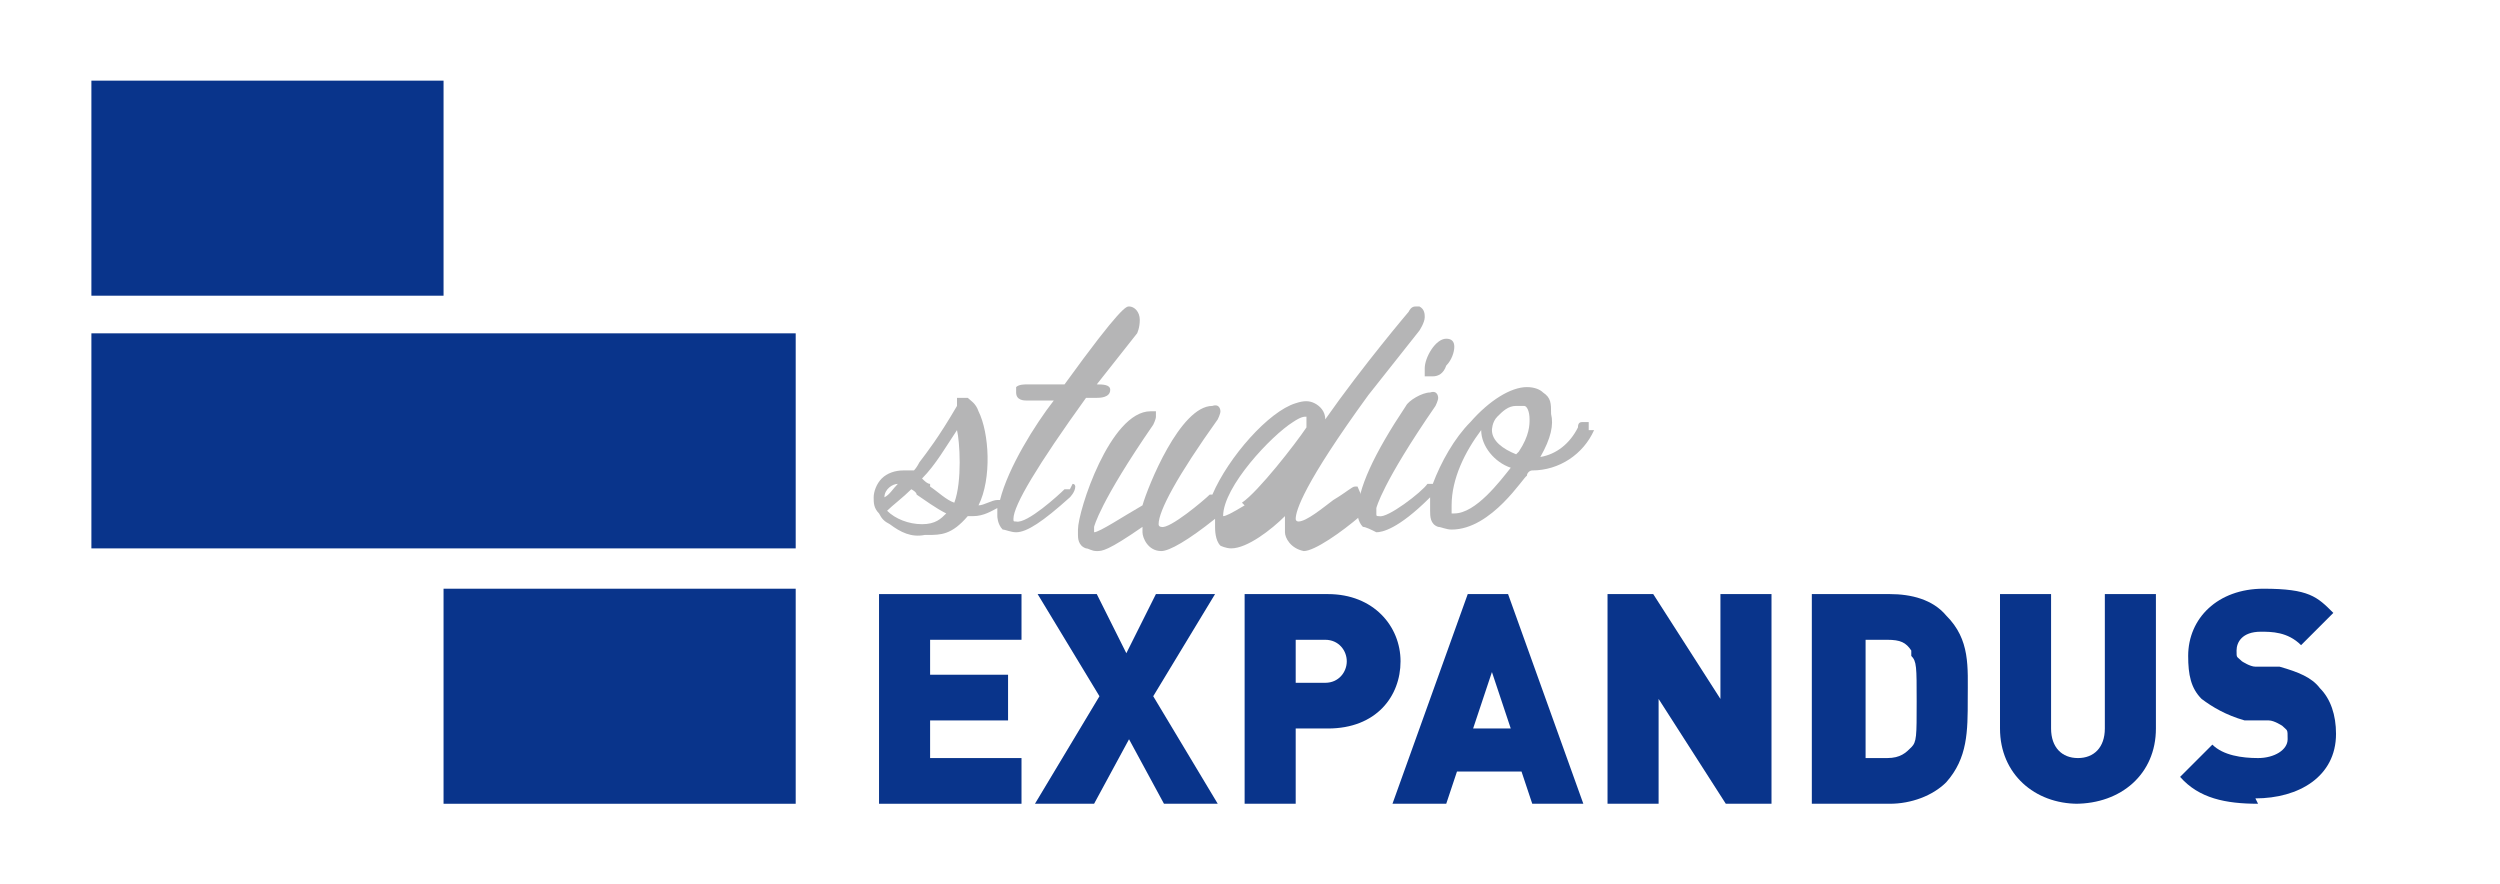 <?xml version="1.0" encoding="UTF-8"?>
<svg id="_레이어_2" xmlns="http://www.w3.org/2000/svg" version="1.1" viewBox="0 0 93 32.9">
  <!-- Generator: Adobe Illustrator 29.1.0, SVG Export Plug-In . SVG Version: 2.1.0 Build 142)  -->
  <defs>
    <style>
      .st0 {
        fill: #09348b;
      }

      .st1 {
        fill: #b5b5b6;
      }
    </style>
  </defs>
  <g id="_레이어_1-2">
    <path class="st0" d="M32.7,29.9v-7.8h5.3v1.7h-3.4v1.3h2.9v1.7h-2.9v1.4h3.4v1.7h-5.3,0Z"/>
    <path class="st0" d="M43.3,29.9l-1.3-2.4-1.3,2.4h-2.2l2.4-4-2.3-3.8h2.2l1.1,2.2,1.1-2.2h2.2l-2.3,3.8,2.4,4h-2.2Z"/>
    <path class="st0" d="M49.4,27.1h-1.2v2.8h-1.9v-7.8h3.1c1.7,0,2.7,1.2,2.7,2.5s-.9,2.5-2.7,2.5h0ZM49.3,23.8h-1.1v1.6h1.1c.5,0,.8-.4.8-.8s-.3-.8-.8-.8Z"/>
    <path class="st0" d="M57,29.9l-.4-1.2h-2.4l-.4,1.2h-2l2.8-7.8h1.5l2.8,7.8h-2ZM55.5,25l-.7,2.1h1.4l-.7-2.1Z"/>
    <path class="st0" d="M64.2,29.9l-2.5-3.9v3.9h-1.9v-7.8h1.7l2.5,3.9v-3.9h1.9v7.8h-1.7Z"/>
    <path class="st0" d="M72.4,29.1c-.5.5-1.3.8-2.1.8h-2.9v-7.8h2.9c.8,0,1.6.2,2.1.8.9.9.8,1.9.8,3.1s0,2.2-.8,3.1h0ZM71.1,24.2c-.2-.3-.4-.4-.9-.4h-.8v4.4h.8c.5,0,.7-.2.9-.4.2-.2.2-.4.2-1.7s0-1.5-.2-1.7Z"/>
    <path class="st0" d="M77.3,29.9c-1.6,0-2.9-1.1-2.9-2.8v-5h1.9v5c0,.7.4,1.1,1,1.1s1-.4,1-1.1v-5h1.9v5c0,1.7-1.3,2.8-3,2.8h0Z"/>
    <path class="st0" d="M84,29.9c-1.2,0-2.2-.2-2.9-1l1.2-1.2c.4.4,1.1.5,1.7.5s1.1-.3,1.1-.7,0-.3-.2-.5c0,0-.3-.2-.5-.2h-.9c-.7-.2-1.2-.5-1.6-.8-.4-.4-.5-.9-.5-1.6,0-1.4,1.1-2.5,2.8-2.5s2,.3,2.6.9l-1.2,1.2c-.5-.5-1.1-.5-1.5-.5-.7,0-.9.4-.9.7s0,.2.2.4c0,0,.3.2.5.2h.9c.7.2,1.2.4,1.5.8.4.4.6,1,.6,1.7,0,1.6-1.4,2.4-3,2.4h0Z"/>
    <rect class="st0" x="3.4" y="3" width="13.1" height="8"/>
    <rect class="st0" x="3.4" y="12.4" width="26.2" height="8"/>
    <rect class="st0" x="16.5" y="21.9" width="13.1" height="8"/>
    <path class="st1" d="M39.8,18.2s-.1,0-.2,0h0c-.2.2-1.4,1.3-1.8,1.2-.1,0-.1,0-.1-.1,0-.5.9-2,2.7-4.5h.4c.1,0,.5,0,.5-.3,0-.2-.3-.2-.5-.2l1.5-1.9s.1-.2.1-.5h0c0-.3-.2-.5-.4-.5-.1,0-.3,0-2.4,2.9h-1.4c-.1,0-.3,0-.4.1,0,0,0,.1,0,.2,0,.3.3.3.4.3h1c-.7.9-1.7,2.5-2,3.7,0,0,0,0-.1,0-.2,0-.5.2-.7.2.5-1,.4-2.7,0-3.5-.1-.3-.3-.4-.4-.5-.2,0-.4,0-.4,0,0,0,0,.2,0,.3h0c-.7,1.2-1.1,1.7-1.4,2.1,0,0-.1.2-.2.3-.1,0-.3,0-.4,0-.3,0-.6.1-.8.3-.2.2-.3.5-.3.7,0,.2,0,.4.2.6.1.2.2.3.4.4.4.3.8.5,1.3.4,0,0,0,0,.1,0,.5,0,.9,0,1.5-.7,0,0,.1,0,.2,0,.4,0,.7-.2.9-.3,0,0,0,0,0,0,0,.1,0,.2,0,.3,0,0,0,.3.2.5,0,0,0,0,0,0,.1,0,.3.1.5.1.4,0,1-.4,2-1.3,0,0,.2-.2.2-.4,0,0,0-.1-.1-.1M32.9,18.5c0-.3.3-.5.5-.5-.2.2-.3.4-.5.5M34.6,18c-.1,0-.2-.1-.3-.2,0,0,0,0,0,0,0,0,0,0,0,0,.5-.5.9-1.2,1.3-1.8.1.4.2,1.9-.1,2.7-.3-.1-.6-.4-.9-.6M35.2,19.1c-.2.2-.4.4-.9.4-.5,0-1-.2-1.3-.5.2-.2.6-.5.9-.8,0,0,.2.1.2.2.3.2.7.5,1.1.7"/>
    <path class="st1" d="M50.5,18.1s0,0-.1,0c-.1,0-.3.2-.8.5-.4.3-1,.8-1.3.8,0,0-.1,0-.1-.1,0-.3.3-1.3,2.7-4.6l1.9-2.4s.2-.3.2-.5c0-.1,0-.3-.2-.4,0,0,0,0-.1,0-.1,0-.2,0-.3.2,0,0-1.7,2-3.1,4,0-.3-.2-.5-.4-.6-.2-.1-.4-.1-.7,0-1,.3-2.5,2-3.1,3.4,0,0,0,0,0,0h0s0,0-.1,0h0c-.2.2-1.5,1.3-1.8,1.2,0,0,0,0,0,0,0,0-.1,0-.1-.1,0-.5.7-1.8,2.2-3.9,0,0,.1-.2.1-.3,0,0,0-.3-.3-.2-1.2,0-2.4,3-2.6,3.7-.7.4-1.6,1-1.8,1,0,0,0,0,0,0,0,0,0,0,0,0s0,0,0-.2c0,0,.2-.9,2.2-3.8,0,0,.1-.2.1-.3,0,0,0-.1,0-.2,0,0-.1,0-.2,0-1.5,0-2.7,3.7-2.7,4.4v.2c0,.1,0,.4.3.5.1,0,.2.1.4.1.2,0,.4,0,1.7-.9,0,0,0,.1,0,.2,0,.2.2.7.7.7.3,0,1-.4,2-1.2,0,.1,0,.2,0,.3s0,.5.2.7c0,0,.2.1.4.1.6,0,1.5-.7,2-1.2,0,.2,0,.4,0,.6,0,.2.2.6.7.7.4,0,1.4-.7,2.1-1.3,0,0,.2-.3.2-.4,0,0,0,0,0,0M46.3,18.8c-.5.3-.7.4-.8.4h0c0-1.1,1.8-3,2.6-3.5h0c.3-.2.4-.2.5-.2,0,0,0,0,0,0,0,0,0,.3,0,.4-.4.6-1.8,2.4-2.4,2.8"/>
    <path class="st1" d="M53.1,14s0,0,0,0c0,0,.1,0,.2,0,.2,0,.4-.1.5-.4.2-.2.3-.5.3-.7,0-.2-.1-.3-.3-.3-.4,0-.8.7-.8,1.1,0,.1,0,.2,0,.3"/>
    <path class="st1" d="M59.1,16h0c0-.2,0-.3,0-.3,0,0-.1,0-.2,0-.1,0-.2,0-.2.2-.3.6-.8,1-1.4,1.1.4-.7.5-1.2.4-1.6,0-.4,0-.6-.3-.8-.1-.1-.3-.2-.6-.2-.6,0-1.4.5-2.1,1.3-.6.6-1.1,1.5-1.4,2.3,0,0,0,0,0,0,0,0-.1,0-.2,0h0c-.2.3-1.5,1.3-1.8,1.2-.1,0-.1,0-.1-.1,0,0,0,0,0-.2,0,0,.2-.9,2.2-3.8,0,0,.1-.2.1-.3,0,0,0-.3-.3-.2h0c-.3,0-.8.3-.9.5-1.2,1.8-1.8,3.1-1.8,4,0,0,0,.3.2.5,0,0,0,0,0,0,.1,0,.3.1.5.2.2,0,.8-.1,2-1.3,0,.2,0,.3,0,.5,0,.2,0,.5.3.6.1,0,.3.1.5.1,1.5,0,2.7-2,2.8-2,0,0,0,0,0,0,0-.1.1-.2.2-.2,1,0,1.9-.6,2.3-1.5M56.4,16.9c-.5-.2-.9-.5-.9-.9,0,0,0-.3.2-.5.2-.2.4-.4.7-.4,0,0,.2,0,.3,0s.2.2.2.5c0,.2,0,.6-.4,1.2M54,19.1s0,0,0,0c0,0,0,0,0-.3,0-1,.5-2,1.1-2.8,0,.6.5,1.2,1.1,1.4-.4.5-1.3,1.7-2.1,1.7"/>
  </g>
</svg>